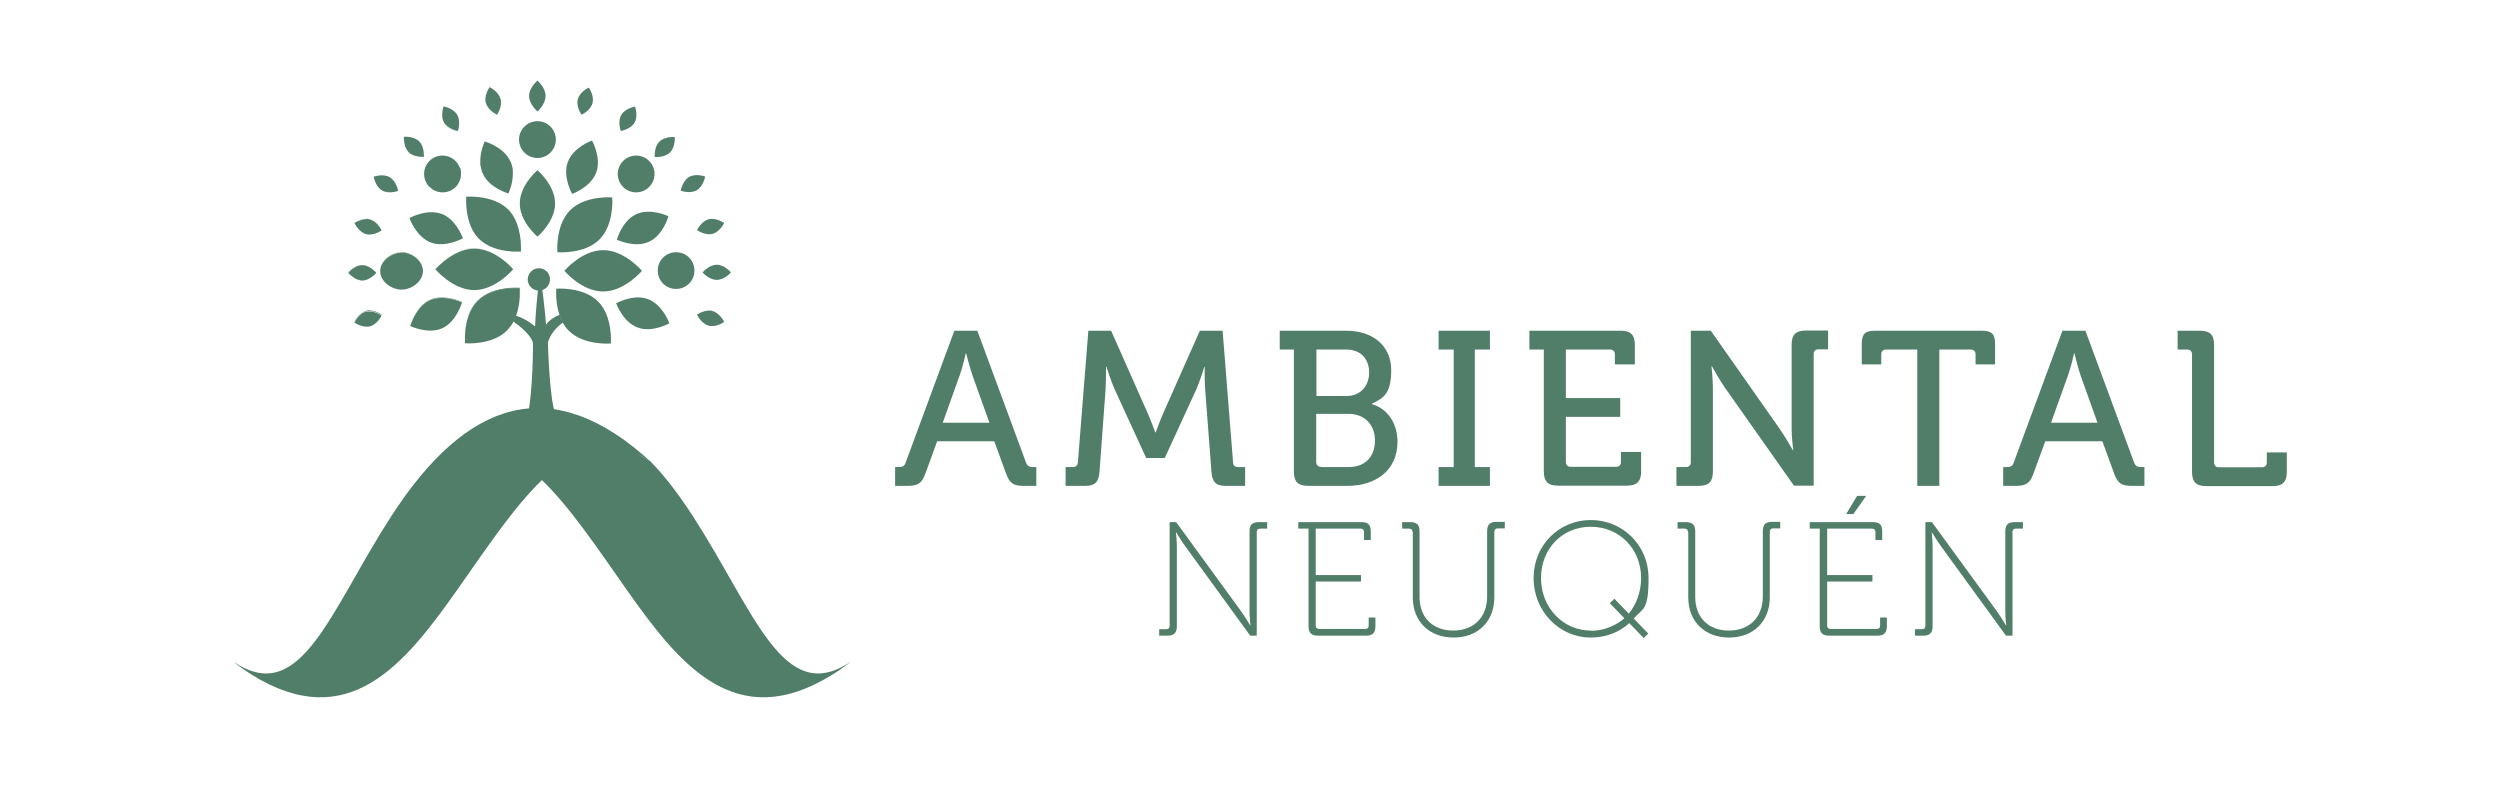 <?xml version="1.0" encoding="UTF-8"?>
<svg id="Capa_1" xmlns="http://www.w3.org/2000/svg" version="1.1" viewBox="0 0 1076.4 338.7">
  <!-- Generator: Adobe Illustrator 29.3.1, SVG Export Plug-In . SVG Version: 2.1.0 Build 151)  -->
  <defs>
    <style>
      .st0 {
        fill: #507e68;
      }
    </style>
  </defs>
  <g>
    <path class="st0" d="M385.6,201.1h1.3c1.7,0,2.6-.4,3.1-2.1l20.9-56.6h9.9l20.9,56.6c.6,1.7,1.5,2.1,3.1,2.1h1.4v8.1h-5.3c-4.7,0-6.2-1.1-7.8-5.5l-5-13.7h-24.6l-5,13.7c-1.6,4.4-3.1,5.5-7.9,5.5h-5.2v-8.1ZM426,182l-7.3-20.4c-1.2-3.5-2.7-9.4-2.7-9.4h-.2s-1.3,5.9-2.6,9.4l-7.3,20.4h20Z"/>
    <path class="st0" d="M458.8,201.1h3.2c1.3,0,2-.8,2.1-2.1l4.5-56.6h9.8l15.7,35.4c1.6,3.6,3.3,8.4,3.3,8.4h.2s1.7-4.8,3.3-8.4l15.7-35.4h9.8l4.5,56.6c0,1.3.8,2.1,2.1,2.1h3.1v8.1h-8.4c-4.3,0-5.8-1.8-6.1-6.1l-2.7-35.3c-.3-4-.2-9.8-.2-9.8h-.2s-1.9,6.3-3.5,9.8l-13.5,29.4h-8l-13.5-29.4c-1.6-3.5-3.6-9.9-3.6-9.9h-.2s0,6-.2,9.9l-2.6,35.3c-.3,4.3-1.8,6.1-6.2,6.1h-8.4v-8.1Z"/>
    <path class="st0" d="M557.2,150.5h-6.2v-8.1h28.6c11.3,0,19.4,6.3,19.4,17s-3.9,12.2-8.3,14.4v.2c7.1,2.1,11,8.7,11,16.2,0,12.6-9.7,19-21.5,19h-17c-4.3,0-6.1-1.8-6.1-6.1v-52.7ZM579.8,170.5c5.9,0,9.7-4.3,9.7-10.1s-3.6-9.9-9.8-9.9h-12.9v20h13.1ZM568.8,201.1h11.9c7.1,0,11.3-4.5,11.3-11.4s-4.5-11.5-11.3-11.5h-14v20.7c0,1.3.8,2.1,2.1,2.1Z"/>
    <path class="st0" d="M619.4,201.1h6.5v-50.6h-6.5v-8.1h22.1v8.1h-6.5v50.6h6.5v8.1h-22.1v-8.1Z"/>
    <path class="st0" d="M664.7,150.5h-6.2v-8.1h39.3c4.3,0,6.1,1.8,6.1,6.1v8.4h-8.6v-4.3c0-1.4-.8-2.1-2.1-2.1h-19v20.9h23.4v8.1h-23.4v19.4c0,1.3.8,2.1,2.1,2.1h19.5c1.3,0,2.1-.8,2.1-2.1v-4.3h8.7v8.4c0,4.3-1.8,6.1-6.1,6.1h-29.7c-4.3,0-6.1-1.8-6.1-6.1v-52.7Z"/>
    <path class="st0" d="M721.8,201.1h4.1c1.3,0,2.1-.8,2.1-2.1v-56.6h8.6l29.7,42.3c2.5,3.6,5.6,9.1,5.6,9.1h.2s-.7-5.3-.7-9.1v-36.3c0-4.3,1.8-6.1,6.2-6.1h9.5v8.1h-4.1c-1.3,0-2.1.7-2.1,2.1v56.6h-8.5l-29.8-42.3c-2.5-3.6-5.5-9.1-5.5-9.1h-.2s.6,5.4.6,9.1v36.3c0,4.3-1.8,6.1-6.1,6.1h-9.6v-8.1Z"/>
    <path class="st0" d="M825.5,150.5h-13.4c-1.3,0-2.1.7-2.1,2.1v4.3h-8.4v-8.8c0-4.3,1.4-5.7,5.7-5.7h46c4.3,0,5.7,1.4,5.7,5.7v8.8h-8.4v-4.3c0-1.4-.8-2.1-2.1-2.1h-13.5v58.7h-9.5v-58.7Z"/>
    <path class="st0" d="M862.7,201.1h1.3c1.7,0,2.6-.4,3.1-2.1l20.9-56.6h9.9l20.9,56.6c.6,1.7,1.5,2.1,3.1,2.1h1.4v8.1h-5.3c-4.7,0-6.2-1.1-7.8-5.5l-5-13.7h-24.6l-5,13.7c-1.6,4.4-3.1,5.5-7.9,5.5h-5.2v-8.1ZM903.1,182l-7.3-20.4c-1.2-3.5-2.6-9.4-2.6-9.4h-.2s-1.3,5.9-2.6,9.4l-7.3,20.4h20Z"/>
    <path class="st0" d="M943.8,152.6c0-1.4-.8-2.1-2.1-2.1h-4.1v-8.1h9.6c4.3,0,6.1,1.8,6.1,6.1v50.6c0,1.3.8,2.1,2.1,2.1h18.5c1.3,0,2.1-.8,2.1-2.1v-4.3h8.6v8.4c0,4.3-1.8,6.1-6.1,6.1h-28.6c-4.3,0-6.1-1.8-6.1-6.1v-50.6Z"/>
  </g>
  <g>
    <path class="st0" d="M499.1,270.9h3c1,0,1.5-.5,1.5-1.5v-44.6h2.8l27.9,38.3c1.6,2.2,4,6.2,4,6.2h.1s-.4-3.7-.4-6.2v-34.3c0-2.9,1.2-4,4.1-4h3.5v2.8h-3c-1,0-1.5.5-1.5,1.5v44.6h-2.8l-27.9-38.4c-1.6-2.2-4-6.1-4-6.1h-.1s.4,3.7.4,6.1v34.3c0,2.9-1.2,4.1-4.1,4.1h-3.5v-2.8Z"/>
    <path class="st0" d="M563.5,227.6h-4.5v-2.8h27.2c2.9,0,4,1.2,4,4v3.7h-2.9v-3.4c0-1-.6-1.5-1.5-1.5h-19.3v20h19.5v2.8h-19.5v18.9c0,1,.6,1.5,1.5,1.5h19.8c1,0,1.5-.5,1.5-1.5v-3.4h2.9v3.7c0,2.9-1.2,4.1-4,4.1h-20.7c-2.9,0-4.1-1.2-4.1-4.1v-42.1Z"/>
    <path class="st0" d="M608.2,229.1c0-1-.6-1.5-1.5-1.5h-3v-2.8h3.5c2.9,0,4,1.2,4,4v28.2c0,8.9,5.7,14.5,14.5,14.5s14.6-5.7,14.6-14.7v-28.1c0-2.9,1.2-4,4.1-4h3.5v2.8h-3c-1,0-1.5.5-1.5,1.5v28.2c0,10.4-7.1,17.3-17.5,17.3s-17.6-6.8-17.6-17.3v-28.2Z"/>
    <path class="st0" d="M684.9,223.9c13.8,0,24.9,10.9,24.9,25s-2.4,12.9-6.4,17.4l6.3,6.5-2,1.9-6.2-6.4c-4.4,4-10.1,6.2-16.6,6.2-13.6,0-24.6-11.4-24.6-25.6s11-25,24.6-25ZM684.9,271.6c8.9,0,14.5-5.4,14.5-5.4l-6.3-6.5,2-1.9,6.2,6.4c3.3-4,5.3-9.5,5.3-15.3,0-12.6-9.4-22.1-21.7-22.1s-21.4,9.5-21.4,22.1,9.4,22.6,21.4,22.6Z"/>
    <path class="st0" d="M726.8,229.1c0-1-.6-1.5-1.5-1.5h-3v-2.8h3.5c2.9,0,4.1,1.2,4.1,4v28.2c0,8.9,5.7,14.5,14.5,14.5s14.6-5.7,14.6-14.7v-28.1c0-2.9,1.2-4,4-4h3.5v2.8h-3c-1,0-1.5.5-1.5,1.5v28.2c0,10.4-7.1,17.3-17.5,17.3s-17.6-6.8-17.6-17.3v-28.2Z"/>
    <path class="st0" d="M783.7,227.6h-4.5v-2.8h27.2c2.9,0,4,1.2,4,4v3.7h-2.9v-3.4c0-1-.6-1.5-1.5-1.5h-19.3v20h19.5v2.8h-19.5v18.9c0,1,.6,1.5,1.5,1.5h19.8c1,0,1.5-.5,1.5-1.5v-3.4h2.9v3.7c0,2.9-1.2,4.1-4.1,4.1h-20.7c-2.9,0-4.1-1.2-4.1-4.1v-42.1ZM799.6,213.5h3.9l-5.5,7.8h-3.1l4.7-7.8Z"/>
    <path class="st0" d="M824.5,270.9h3c1,0,1.5-.5,1.5-1.5v-44.6h2.8l27.9,38.3c1.6,2.2,4,6.2,4,6.2h.1s-.4-3.7-.4-6.2v-34.3c0-2.9,1.2-4,4.1-4h3.5v2.8h-3c-1,0-1.5.5-1.5,1.5v44.6h-2.8l-27.9-38.4c-1.6-2.2-4-6.1-4-6.1h-.1s.4,3.7.4,6.1v34.3c0,2.9-1.2,4.1-4.1,4.1h-3.5v-2.8Z"/>
  </g>
  <path class="st0" d="M358.5,290.4c-42,26.2-66.3-4.8-88.7-36.5-12.4-17.6-24.5-35.9-37.2-47.9-3.4-3.2-6.8-5.9-10.4-8.1-10.9-6.7,17.7-33.2,45.3-6.5.4.4,12.2,6.9,12.6,7.3,6.5,6.7,12,14,18.2,23.5,26.6,41.1,38.9,82.4,68,62.7-3.5,2.8-6.3,4.6-7.8,5.5Z"/>
  <path class="st0" d="M108.2,290.4c42,26.2,66.3-4.8,88.7-36.5,26.2-37.1,50.6-77.4,83.6-54.8-43-39.6-79.6-27-112,23.1-26.6,41.1-38.9,82.4-68,62.7,3.5,2.8,6.3,4.6,7.8,5.5Z"/>
  <g>
    <path class="st0" d="M235.1,139.7s-.4-6.2-2.1-19c-.3.1-.7.2-1,.2-.6,5.6-1.5,15.2-1.6,19.5,0,.5-2.9-2.8-8.3-4.5-.3.8-.7,1.7-1.1,2.5,3.5,2.5,7.5,5.9,8.5,9.2,0,0,0,20.8-2.2,30.7,0,0,7.5-2,12.1.2-2.8-4.5-3.5-31-3.5-31,1-3.6,3.6-6.5,6.5-8.7-.6-1.1-1.1-2.2-1.4-3.3-2.2.9-4.3,2.2-5.8,4.1Z"/>
    <path class="st0" d="M209.3,44.4c.9,3.3,4.7,5,4.7,5,0,0,1.9-2.7,1.7-5.5,0,2.8-1.7,5.4-1.7,5.4,0,0-3.9-1.8-4.7-5.1-.1-.4-.2-.8-.2-1.2,0,.4,0,.9.2,1.3Z"/>
    <path class="st0" d="M191.2,52.8c1.7,2.9,5.9,3.6,5.9,3.6,0,0,.6-1.6.6-3.5,0,1.9-.6,3.4-.6,3.4,0,0-4.2-.7-5.9-3.7-.6-1.1-.8-2.3-.8-3.4,0,1.1.2,2.4.8,3.5Z"/>
    <path class="st0" d="M175.9,65.6c2.4,2.4,6.6,2,6.6,2,0,0,0-.3,0-.7,0,.4,0,.7,0,.7,0,0-4.2.4-6.6-2-1.8-1.8-2-4.6-2-5.9,0,1.3.2,4.1,2,5.9Z"/>
    <path class="st0" d="M166.7,76.7c2.8,1.6,4.6,6.2,4.7,6.2h0s-1.8-4.5-4.7-6.2c-2.9-1.7-7.9-.6-7.9-.6h0s5-1.1,7.9.6Z"/>
    <path class="st0" d="M159.3,94.4c-3.2-.9-6.7,1.6-6.7,1.6,0,0,0,0,0,0,.4-.3,3.6-2.4,6.7-1.5,3,.8,4.7,4.1,5,4.7,0,0,0,0,0,0,0,0-1.8-3.8-5-4.7Z"/>
    <path class="st0" d="M155.9,114.2c3,0,5.5,2.6,6,3.2,0,0,0,0,0,0,0,0-2.7-3.3-6.1-3.3s-6.1,3.3-6.1,3.3c0,0,0,0,0,0,.5-.5,3-3.2,6-3.2Z"/>
    <path class="st0" d="M157.6,133.9c-3.2.9-5,4.7-5,4.7,0,0,0,0,.1,0,.4-.8,2.1-3.8,4.9-4.5,2.9-.8,6,1.1,6.6,1.5,0-.1.1-.2.1-.2,0,0-3.5-2.4-6.7-1.6Z"/>
    <path class="st0" d="M306.8,133.9c-3.2-.9-6.7,1.6-6.7,1.6,0,0,1.8,3.8,5,4.7,3.3.9,6.7-1.6,6.7-1.6,0,0-1.8-3.8-5.1-4.7Z"/>
    <path class="st0" d="M302.5,117.3s2.7,3.2,6.1,3.2c3.4,0,6.1-3.2,6.1-3.2,0,0-2.7-3.3-6.1-3.3s-6.1,3.3-6.1,3.3Z"/>
    <path class="st0" d="M300.1,99.1s3.5,2.4,6.7,1.6c3.2-.9,5-4.7,5-4.7,0,0-3.5-2.4-6.7-1.6-3.2.9-5,4.7-5,4.7Z"/>
    <path class="st0" d="M300,81.9c2.9-1.7,3.6-5.9,3.6-5.9,0,0-4-1.5-6.9.2-2.9,1.7-3.6,5.9-3.6,5.9,0,0,4,1.5,6.9-.2Z"/>
    <path class="st0" d="M288.5,65.6c2.4-2.4,2-6.6,2-6.6,0,0-4.2-.4-6.6,2-2.4,2.4-2,6.6-2,6.6,0,0,4.2.4,6.6-2Z"/>
    <path class="st0" d="M273.2,52.8c1.7-2.9.2-6.9.2-6.9,0,0-4.2.7-5.9,3.6-1.7,2.9-.2,6.9-.2,6.9,0,0,4.2-.7,5.9-3.6Z"/>
    <path class="st0" d="M255.1,44.4c.9-3.2-1.6-6.7-1.6-6.7,0,0-3.9,1.8-4.7,5-.9,3.2,1.6,6.7,1.6,6.7,0,0,3.9-1.8,4.7-5Z"/>
    <path class="st0" d="M220.5,71.9c.1.7.2,1.5.2,2.2,0-.7,0-1.5-.2-2.2Z"/>
    <path class="st0" d="M207,71.8c0-.6-.2-1.2-.2-1.8,0,.6,0,1.2.2,1.8Z"/>
    <path class="st0" d="M190,92c-6.3-2.4-13.8,1.8-13.8,1.8,0,0,0,0,0,0,.3-.2,7.5-4.1,13.7-1.8,5.9,2.2,8.8,9.4,9.1,10.4,0,0,0,0,0,0,0,0-2.8-8-9.2-10.4Z"/>
    <path class="st0" d="M185.1,129.1c-6.2,2.8-8.4,11-8.4,11,0,0,0,0,0,0,.4-1.4,2.8-8.3,8.4-10.8,5.8-2.7,13.1.5,13.8.9,0-.1,0-.2,0-.2,0,0-7.7-3.7-13.8-.9Z"/>
    <path class="st0" d="M279,128.8c-6.3-2.4-13.7,1.8-13.7,1.8,0,0,2.8,8,9.2,10.4,6.3,2.4,13.7-1.8,13.7-1.8,0,0-2.8-8-9.2-10.4Z"/>
    <path class="st0" d="M279.4,104.1c6.2-2.8,8.4-11,8.4-11,0,0-7.7-3.7-13.8-.9-6.2,2.8-8.4,11-8.4,11,0,0,7.7,3.7,13.8.9Z"/>
    <path class="st0" d="M246.3,83.5s8-2.8,10.4-9.2c2.4-6.3-1.8-13.8-1.8-13.8,0,0-8,2.8-10.4,9.2-2.4,6.3,1.8,13.7,1.8,13.7Z"/>
    <path class="st0" d="M218.8,90c-6.5-6.5-18.1-5.5-18.1-5.5,0,0,0,.7,0,1.9,0-1.2,0-1.9,0-1.9,0,0,11.6-1,18.1,5.5,4.9,4.9,5.5,12.6,5.5,16.2,0-3.5-.6-11.4-5.5-16.3Z"/>
    <path class="st0" d="M204.1,106.9c-9.2,0-16.7,8.9-16.7,8.9,0,0,0,0,0,0,.8-1,7.9-8.8,16.6-8.8s15.8,7.9,16.6,8.8c0,0,0,0,0,0,0,0-7.5-8.9-16.7-8.9Z"/>
    <path class="st0" d="M223.8,124.1s0,.6,0,1.7c0-1.2,0-1.9,0-1.9,0,0-11.6-1-18.1,5.5-5,5-5.6,13-5.5,16.5,0-3.6.7-11.3,5.5-16.2,6.5-6.5,18.1-5.5,18.1-5.5Z"/>
    <path class="st0" d="M239.5,124.3s-.5,5.7,1.4,11.3c.4,1.1.9,2.2,1.4,3.3.7,1.3,1.5,2.4,2.6,3.5,6.5,6.5,18.1,5.5,18.1,5.5,0,0,1-11.6-5.5-18.1-6.5-6.5-18.1-5.5-18.1-5.5Z"/>
    <path class="st0" d="M259.7,107.7c-9.2,0-16.7,8.9-16.7,8.9,0,0,7.5,8.9,16.7,8.9s16.7-8.9,16.7-8.9c0,0-7.5-8.9-16.7-8.9Z"/>
    <path class="st0" d="M240,108.6s11.6,1,18.1-5.5c6.5-6.5,5.5-18.1,5.5-18.1,0,0-11.6-1-18.1,5.5-6.5,6.5-5.5,18.1-5.5,18.1Z"/>
    <path class="st0" d="M231.4,101.9s7.6-6.4,7.6-14.3c0-7.9-7.6-14.3-7.6-14.3,0,0-7.6,6.4-7.6,14.3s7.6,14.3,7.6,14.3Z"/>
    <path class="st0" d="M231.4,48s3.5-3,3.5-6.7-3.5-6.6-3.5-6.6c0,0-3.6,3-3.6,6.6s3.6,6.7,3.6,6.7Z"/>
    <path class="st0" d="M197.8,71.8c.4,1,.7,2.1.7,3.1,0-1.1-.2-2.1-.7-3.1Z"/>
    <path class="st0" d="M182.7,74.9c0-1.1.2-2.1.6-3.1-.4,1-.6,2.1-.6,3.1Z"/>
    <path class="st0" d="M172.9,108.6c-4.4,0-9.2,3.5-9.2,7.9h0c0-4.3,4.8-7.8,9.2-7.8s9.2,3.5,9.2,7.9h0c0-4.5-4.8-8-9.2-8Z"/>
    <path class="st0" d="M291.1,108.6c-4.4,0-7.9,3.5-7.9,7.9s3.5,7.9,7.9,7.9,7.9-3.5,7.9-7.9-3.5-7.9-7.9-7.9Z"/>
    <path class="st0" d="M232,115.5c-2.6,0-4.7,2.1-4.8,4.8,0,2.6,2.1,4.8,4.8,4.8s4.8-2.1,4.8-4.8-2.1-4.8-4.8-4.8Z"/>
    <path class="st0" d="M268.3,80.5c3.1,3.1,8.1,3.1,11.2,0,3.1-3.1,3.1-8.1,0-11.2-3.1-3.1-8.1-3.1-11.2,0-3.1,3.1-3.1,8.1,0,11.2Z"/>
    <path class="st0" d="M225.8,65.7c3.1,3.1,8.1,3.1,11.2,0,3.1-3.1,3.1-8.1,0-11.2-3.1-3.1-8.1-3.1-11.2,0-3.1,3.1-3.1,8.1,0,11.2Z"/>
    <path class="st0" d="M214,49.3s1.8-2.6,1.7-5.4c0-.4,0-.9-.2-1.3-.9-3.3-4.7-5.1-4.7-5.1,0,0-1.9,2.7-1.8,5.5,0,.4,0,.8.2,1.2.9,3.3,4.7,5.1,4.7,5.1Z"/>
    <path class="st0" d="M197.1,56.4s.6-1.5.6-3.4c0-1.1-.2-2.4-.8-3.5-1.7-2.9-5.9-3.7-5.9-3.7,0,0-.6,1.6-.6,3.5s.2,2.3.8,3.4c1.7,2.9,5.9,3.7,5.9,3.7Z"/>
    <path class="st0" d="M182.5,67.6s0-.3,0-.7c0-1.3-.2-4.2-2-6-2.4-2.4-6.6-2-6.6-2,0,0,0,.3,0,.7,0,1.3.3,4.1,2,5.9,2.4,2.4,6.6,2,6.6,2Z"/>
    <path class="st0" d="M171.4,82.2h0c0-.4-.9-4.3-3.6-5.9-2.9-1.7-6.9-.2-6.9-.2h0s.7,4.2,3.6,5.9c2.9,1.7,6.9.2,6.9.2Z"/>
    <path class="st0" d="M159.3,94.5c-3-.8-6.3,1.3-6.7,1.5h0s1.8,3.9,5,4.8c3.2.9,6.7-1.6,6.7-1.6,0,0,0,0,0,0-.3-.6-2-3.9-5-4.7Z"/>
    <path class="st0" d="M155.9,120.8c3.4,0,6.1-3.3,6.1-3.3,0,0,0,0,0-.1-.5-.5-3-3.2-6-3.2s-5.5,2.6-6,3.2c0,0,0,.1,0,.1,0,0,2.7,3.3,6.1,3.3Z"/>
    <path class="st0" d="M157.6,134.2c-2.8.7-4.5,3.7-4.9,4.5,0,.1-.1.2-.1.2,0,0,3.5,2.4,6.7,1.6,3.3-.9,5-4.7,5-4.7,0,0,0,0-.1,0-.6-.4-3.7-2.3-6.6-1.5Z"/>
    <path class="st0" d="M219.7,69.4c-2.8-6.2-11-8.5-11-8.5,0,0-2.1,4.3-1.9,9.1,0,.6,0,1.2.2,1.8.2,1,.4,2,.9,3,2.8,6.2,11,8.5,11,8.5,0,0,2.1-4.3,1.9-9.1,0-.7,0-1.5-.2-2.2-.2-.9-.4-1.7-.8-2.5Z"/>
    <path class="st0" d="M190,92.1c-6.2-2.3-13.4,1.6-13.7,1.8h0s2.8,8.1,9.2,10.5c6.3,2.4,13.8-1.8,13.8-1.8,0,0,0,0,0-.1-.4-1-3.2-8.1-9.1-10.4Z"/>
    <path class="st0" d="M185.1,129.3c-5.5,2.5-7.9,9.4-8.4,10.8,0,.2,0,.3,0,.3,0,0,7.7,3.7,13.8.9,6.1-2.8,8.4-11.1,8.4-11.1,0,0,0,0,0,0-.7-.3-7.9-3.5-13.8-.9Z"/>
    <path class="st0" d="M200.7,84.6s0,.7,0,1.9c0,3.5.6,11.4,5.5,16.3,6.5,6.5,18.1,5.5,18.1,5.5,0,0,0-.7,0-1.9,0-3.6-.7-11.3-5.5-16.2-6.5-6.5-18.1-5.5-18.1-5.5Z"/>
    <path class="st0" d="M204.1,107.1c-8.6,0-15.8,7.9-16.6,8.8,0,0,0,.1,0,.1,0,0,7.5,8.9,16.7,8.9s16.7-8.9,16.7-8.9c0,0,0,0,0-.1-.8-1-7.9-8.8-16.6-8.8Z"/>
    <path class="st0" d="M223.8,125.8c0-1.1,0-1.7,0-1.7,0,0-11.6-1-18.1,5.5-4.9,4.9-5.5,12.6-5.5,16.2,0,1.2,0,2,0,2,0,0,11.6,1,18.1-5.5,1.1-1.2,2.1-2.5,2.8-3.8.4-.8.8-1.7,1.1-2.5,1.4-3.9,1.7-7.9,1.6-10.1Z"/>
    <path class="st0" d="M185,80.5c3.1,3.1,8.1,3.1,11.2,0,1.5-1.6,2.3-3.6,2.3-5.6s-.2-2.1-.7-3.1c-.4-.9-.9-1.7-1.7-2.5-3.1-3.1-8.1-3.1-11.2,0-.7.7-1.3,1.6-1.7,2.5-.4,1-.6,2.1-.6,3.1,0,2,.8,4.1,2.3,5.6Z"/>
    <path class="st0" d="M172.9,108.8c-4.3,0-9.2,3.5-9.2,7.9h0c0,4.5,4.8,8,9.2,8s9.2-3.6,9.2-8h0c0-4.4-4.8-8-9.2-8Z"/>
  </g>
</svg>